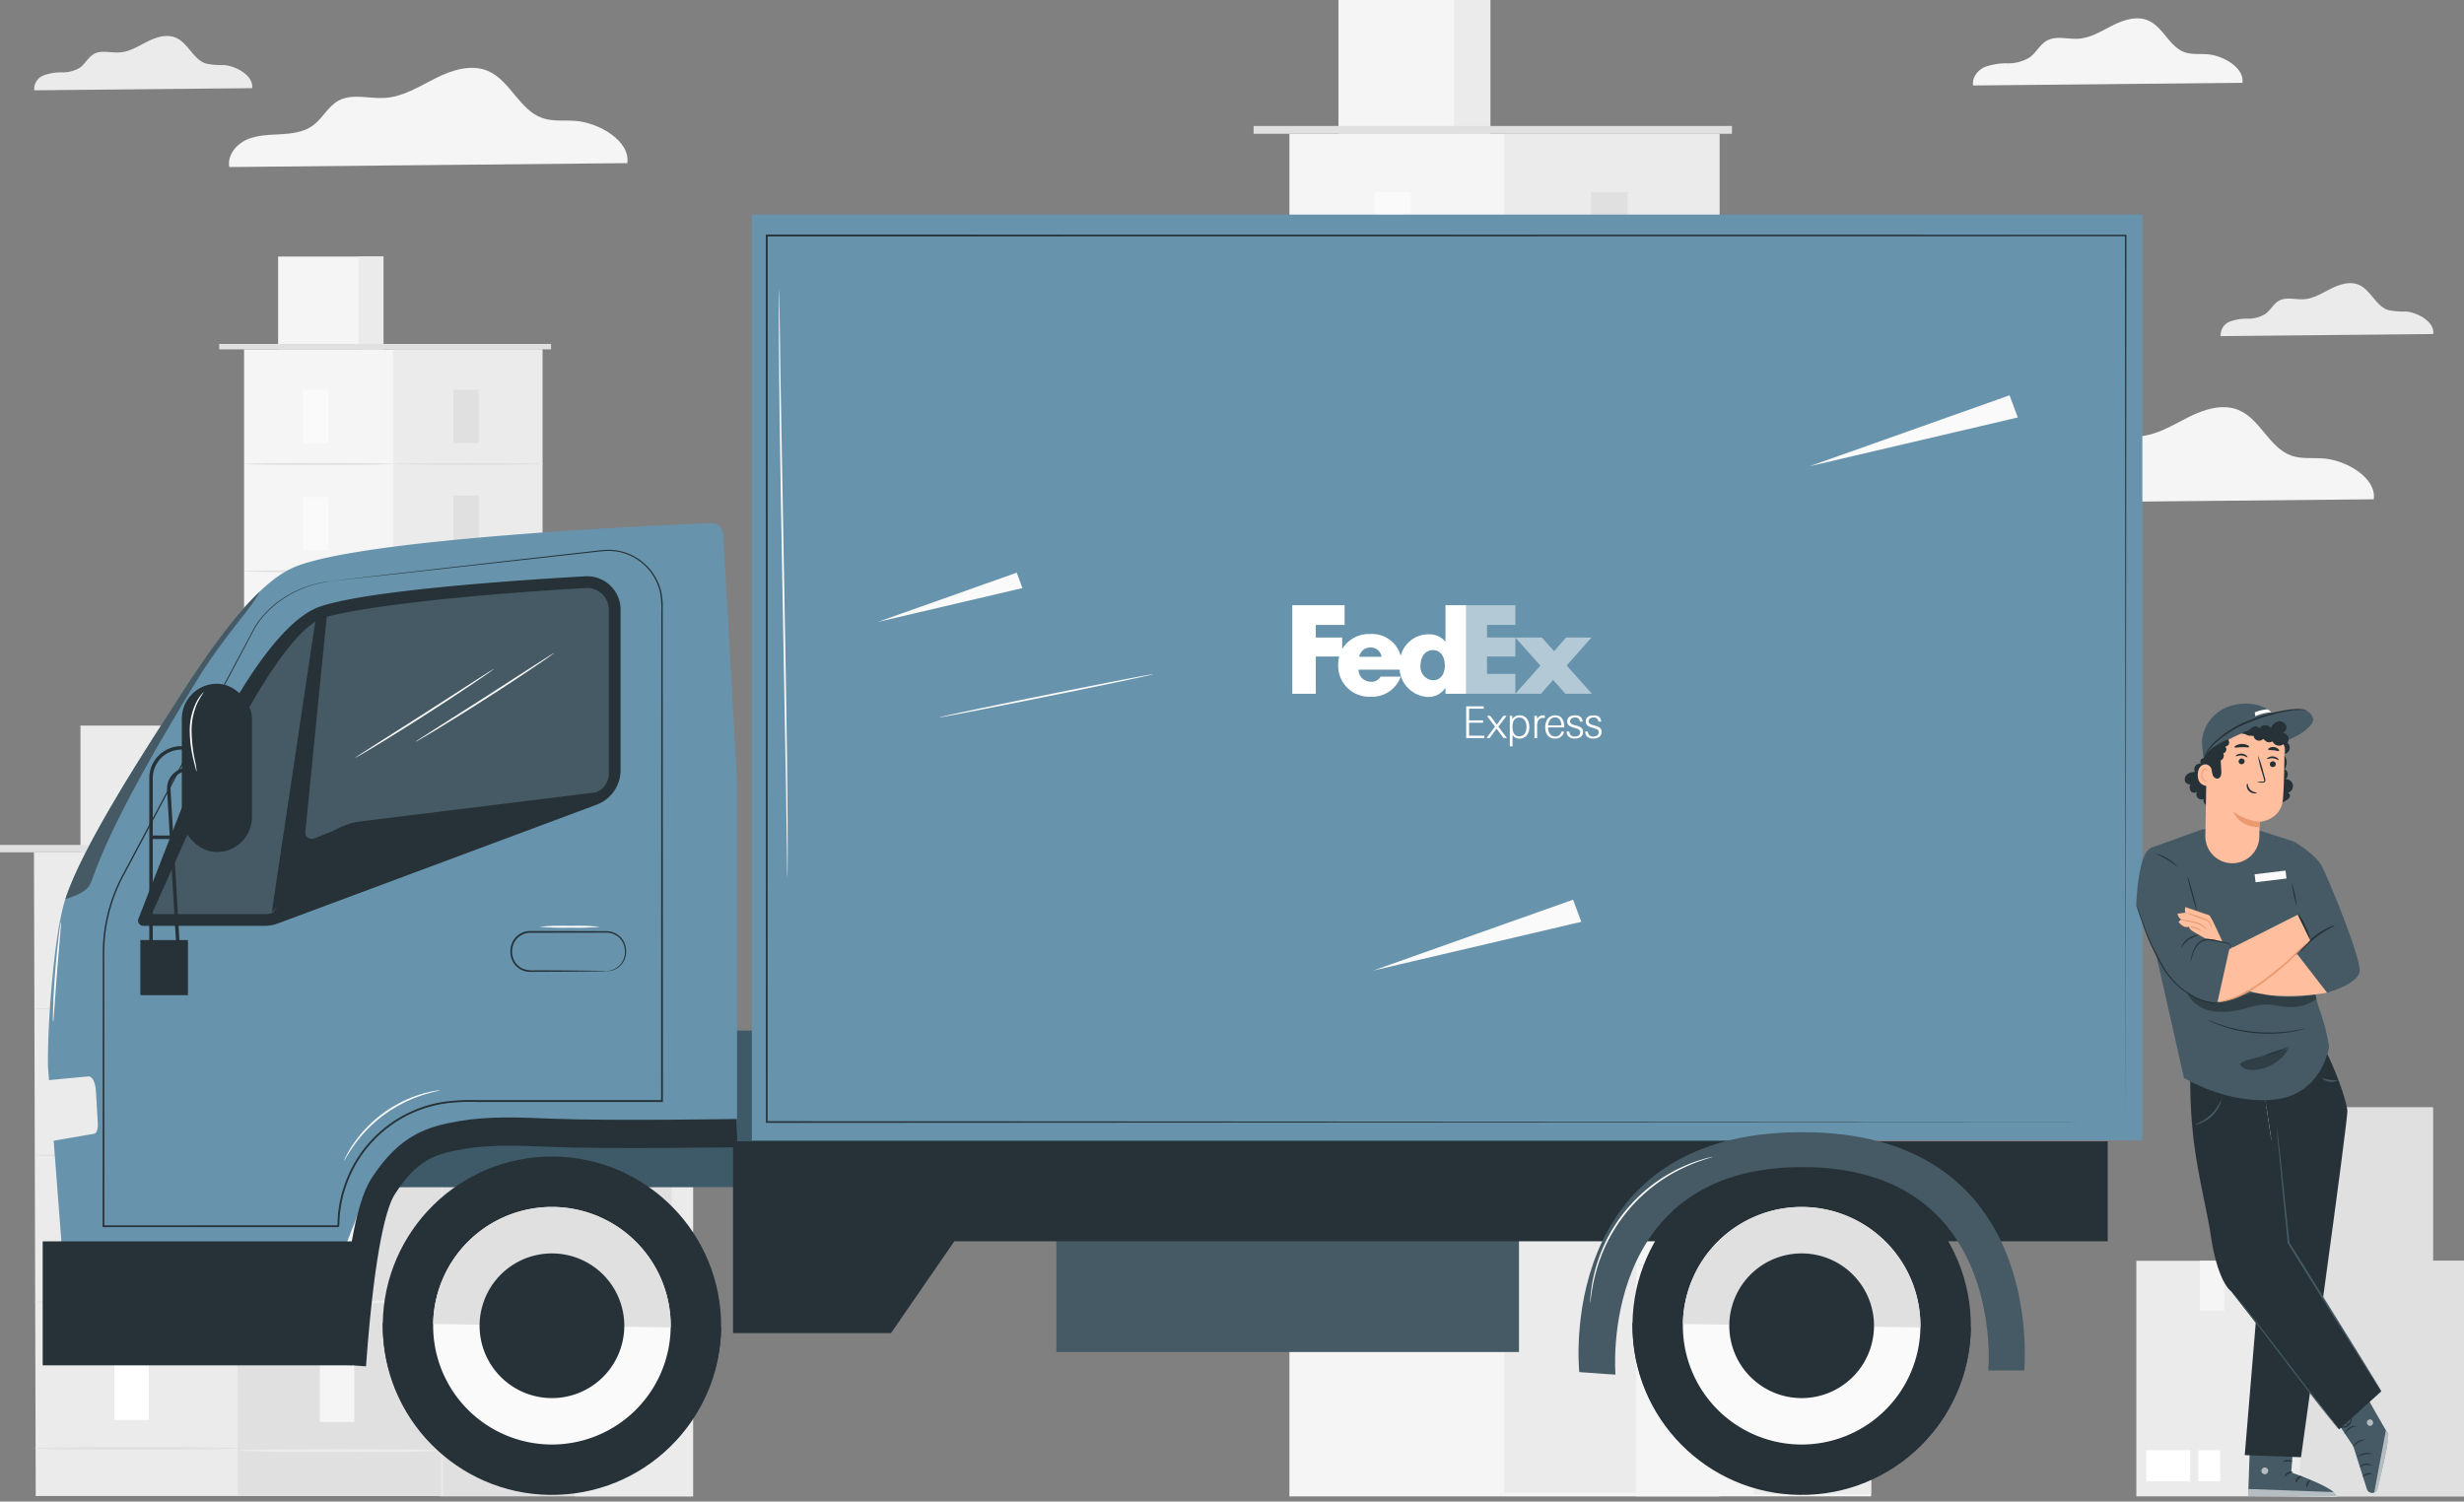 <svg xmlns="http://www.w3.org/2000/svg" width="560.001" height="341.266"><rect width="100%" height="100%" fill="#808080" stroke="none"/><path fill="#f5f5f5" d="M509.639 18.824c.468-3.4-4.332-6.2-7.939-6.491-1.721-.139-3.508.124-5.137-.444-3.531-1.23-4.942-5.792-8.387-7.245-2.576-1.086-5.541-.12-8.038 1.137s-4.965 2.839-7.755 3.017c-2.426.156-5.061-.744-7.185.441-1.582.883-2.411 2.706-3.869 3.782a9.23 9.23 0 0 1-5.058 1.371 14.3 14.3 0 0 0-5.214.853c-1.612.738-2.945 2.442-2.611 4.183ZM55.471 79.403h67.793v214.85H55.471z"/><path fill="#ebebeb" d="M89.367 79.403h33.896v214.259H89.367z"/><path fill="#f5f5f5" d="M63.212 58.31h23.939v21.093H63.212z"/><path fill="#ebebeb" d="M81.445 58.31h5.706v21.093h-5.706z"/><path fill="#e0e0e0" d="M49.821 79.402v-1.23h75.423v1.23"/><path fill="#fafafa" d="M68.853 88.602h5.738v12.1h-5.738z"/><path fill="#e0e0e0" d="M89.368 105.451c0 .128-7.589.231-16.948.231s-16.949-.1-16.949-.231 7.587-.231 16.949-.231 16.948.102 16.948.231m13.676-16.849h5.738v12.1h-5.738zm20.515 16.849c0 .128-7.588.231-16.947.231s-16.949-.1-16.949-.231 7.587-.231 16.949-.231 16.947.102 16.947.231m-20.515 7.174h5.738v12.1h-5.738zm20.515 16.848c0 .128-7.588.231-16.947.231s-16.949-.1-16.949-.231 7.587-.231 16.949-.231 16.947.103 16.947.231m-20.515 7.9h5.738v12.1h-5.738zm20.515 16.849c0 .128-7.588.231-16.947.231s-16.949-.1-16.949-.231 7.587-.231 16.949-.231 16.947.099 16.947.231m-20.515 7.898h5.738v12.1h-5.738zm20.515 16.848c0 .128-7.588.232-16.947.232s-16.949-.1-16.949-.232 7.587-.23 16.949-.23 16.947.103 16.947.23m-20.515 7.192h5.738v12.1h-5.738zm20.515 16.848c0 .128-7.588.231-16.947.231s-16.949-.1-16.949-.231 7.587-.231 16.949-.231 16.947.103 16.947.231m-20.515 7.289h5.738v12.1h-5.738zm0 24.453h5.738v12.1h-5.738zm20.515-7.604c0 .128-7.588.231-16.947.231s-16.949-.1-16.949-.231 7.587-.231 16.949-.231 16.947.103 16.947.231"/><path fill="#fafafa" d="M68.853 112.991h5.738v12.1h-5.738z"/><path fill="#e0e0e0" d="M89.368 129.84c0 .128-7.589.231-16.948.231s-16.949-.1-16.949-.231 7.587-.231 16.949-.231 16.948.104 16.948.231"/><path fill="#fafafa" d="M68.853 137.381h5.738v12.1h-5.738z"/><path fill="#e0e0e0" d="M89.368 154.23c0 .128-7.589.231-16.948.231s-16.949-.1-16.949-.231 7.587-.231 16.949-.231 16.948.103 16.948.231"/><path fill="#fafafa" d="M68.853 161.771h5.738v12.1h-5.738z"/><path fill="#e0e0e0" d="M89.368 178.62c0 .128-7.589.231-16.948.231s-16.949-.1-16.949-.231 7.587-.231 16.949-.231 16.948.103 16.948.231"/><path fill="#fafafa" d="M68.853 186.16h5.738v12.1h-5.738z"/><path fill="#e0e0e0" d="M89.368 203.009c0 .128-7.589.231-16.948.231s-16.949-.1-16.949-.231 7.587-.231 16.949-.231 16.948.103 16.948.231"/><path fill="#fafafa" d="M68.853 210.55h5.738v12.1h-5.738z"/><path fill="#e0e0e0" d="M89.368 227.398c0 .128-7.589.231-16.948.231s-16.949-.1-16.949-.231 7.587-.231 16.949-.231 16.948.103 16.948.231"/><path fill="#fafafa" d="M68.853 234.94h5.738v12.1h-5.738z"/><path fill="#f5f5f5" d="M293.047 30.404h97.721v309.699h-97.721z"/><path fill="#ebebeb" d="M341.907 30.404h48.86v308.847h-48.86z"/><path fill="#f5f5f5" d="M304.205 0h34.508v30.404h-34.508z"/><path fill="#ebebeb" d="M330.488 0h8.225v30.404h-8.225z"/><path fill="#e0e0e0" d="M284.903 30.404v-1.773h108.725v1.773"/><path fill="#fafafa" d="M312.336 43.665h8.271v17.441h-8.271z"/><path fill="#e0e0e0" d="M341.908 67.952c0 .184-10.939.333-24.429.333s-24.432-.149-24.432-.333 10.937-.333 24.432-.333 24.429.149 24.429.333m19.714-24.287h8.272v17.441h-8.272zm29.571 24.287c0 .184-10.938.333-24.428.333s-24.432-.149-24.432-.333 10.936-.333 24.432-.333 24.428.149 24.428.333m-29.571 10.341h8.272v17.442h-8.272zm29.571 24.287c0 .184-10.938.333-24.428.333s-24.432-.149-24.432-.333 10.936-.333 24.432-.333 24.428.149 24.428.333m-29.571 11.386h8.272v17.441h-8.272zm29.571 24.289c0 .184-10.938.333-24.428.333s-24.432-.149-24.432-.333 10.936-.333 24.432-.333 24.428.147 24.428.333m-29.571 11.384h8.272v17.441h-8.272zm29.571 24.287c0 .184-10.938.333-24.428.333s-24.432-.149-24.432-.333 10.936-.333 24.432-.333 24.428.148 24.428.333m-29.571 10.366h8.272v17.441h-8.272zm29.571 24.286c0 .185-10.938.334-24.428.334s-24.432-.149-24.432-.334 10.936-.333 24.432-.333 24.428.15 24.428.333m-29.571 10.506h8.272v17.441h-8.272zm0 35.248h8.272v17.441h-8.272zm29.571-10.961c0 .184-10.938.333-24.428.333s-24.432-.149-24.432-.333 10.936-.334 24.432-.334 24.428.149 24.428.334"/><path fill="#fafafa" d="M312.336 78.821h8.271v17.441h-8.271z"/><path fill="#e0e0e0" d="M341.908 103.108c0 .184-10.939.333-24.429.333s-24.432-.149-24.432-.333 10.937-.333 24.432-.333 24.429.15 24.429.333"/><path fill="#fafafa" d="M312.336 113.978h8.271v17.441h-8.271z"/><path fill="#e0e0e0" d="M341.908 138.265c0 .184-10.939.333-24.429.333s-24.432-.148-24.432-.333 10.937-.333 24.432-.333 24.429.149 24.429.333"/><path fill="#fafafa" d="M312.336 149.135h8.271v17.441h-8.271z"/><path fill="#e0e0e0" d="M341.908 173.422c0 .184-10.939.333-24.429.333s-24.432-.148-24.432-.333 10.937-.333 24.432-.333 24.429.149 24.429.333"/><path fill="#fafafa" d="M312.336 184.292h8.271v17.441h-8.271z"/><path fill="#e0e0e0" d="M341.908 208.578c0 .185-10.939.334-24.429.334s-24.432-.149-24.432-.334 10.937-.333 24.432-.333 24.429.15 24.429.333"/><path fill="#fafafa" d="M312.336 219.449h8.271v17.442h-8.271z"/><path fill="#e0e0e0" d="M341.908 243.732c0 .184-10.939.333-24.429.333s-24.432-.149-24.432-.333 10.937-.333 24.432-.333 24.429.153 24.429.333"/><path fill="#fafafa" d="M312.336 254.605h8.271v17.441h-8.271z"/><path fill="#f5f5f5" d="M371.863 170.892h53.388v169.2h-53.388z"/><path fill="#ebebeb" d="M398.558 170.892h26.694v168.734h-26.694z"/><path fill="#f5f5f5" d="M377.96 154.281h18.853v16.611H377.96z"/><path fill="#ebebeb" d="M392.319 154.281h4.493v16.611h-4.493z"/><path fill="#e0e0e0" d="M367.414 170.891v-.969h59.4v.969"/><path fill="#fafafa" d="M382.402 178.137h4.519v9.529h-4.519z"/><path fill="#e0e0e0" d="M398.557 191.405c0 .1-5.976.181-13.346.181s-13.348-.081-13.348-.181 5.975-.182 13.348-.182 13.346.082 13.346.182m10.771-13.268h4.519v9.529h-4.519zm16.156 13.268c0 .1-5.977.181-13.346.181s-13.348-.081-13.348-.181 5.975-.182 13.348-.182 13.346.082 13.346.182m-16.156 5.65h4.519v9.529h-4.519zm16.156 13.269c0 .1-5.977.182-13.346.182s-13.348-.082-13.348-.182 5.975-.182 13.348-.182 13.346.081 13.346.182m-16.156 6.221h4.519v9.529h-4.519zm16.156 13.268c0 .1-5.977.182-13.346.182s-13.348-.081-13.348-.182 5.975-.182 13.348-.182 13.346.082 13.346.182m-16.156 6.221h4.519v9.529h-4.519zm16.156 13.269c0 .1-5.977.182-13.346.182s-13.348-.082-13.348-.182 5.975-.182 13.348-.182 13.346.082 13.346.182m-16.156 5.663h4.519v9.529h-4.519zm16.156 13.269c0 .1-5.977.182-13.346.182s-13.348-.082-13.348-.182 5.975-.182 13.348-.182 13.346.082 13.346.182m-16.156 5.74h4.519v9.529h-4.519zm0 19.258h4.519v9.529h-4.519zm16.156-5.989c0 .1-5.977.182-13.346.182s-13.348-.082-13.348-.182 5.975-.182 13.348-.182 13.346.081 13.346.182"/><path fill="#fafafa" d="M382.402 197.344h4.519v9.529h-4.519z"/><path fill="#e0e0e0" d="M398.557 210.613c0 .1-5.976.181-13.346.181s-13.348-.081-13.348-.181 5.975-.182 13.348-.182 13.346.082 13.346.182"/><path fill="#fafafa" d="M382.402 216.551h4.519v9.529h-4.519z"/><path fill="#e0e0e0" d="M398.557 229.82c0 .1-5.976.181-13.346.181s-13.348-.081-13.348-.181 5.975-.182 13.348-.182 13.346.081 13.346.182"/><path fill="#fafafa" d="M382.402 235.759h4.519v9.529h-4.519z"/><path fill="#e0e0e0" d="M398.557 249.028c0 .1-5.976.181-13.346.181s-13.348-.081-13.348-.181 5.975-.182 13.348-.182 13.346.082 13.346.182"/><path fill="#fafafa" d="M382.402 254.966h4.519v9.529h-4.519z"/><path fill="#e0e0e0" d="M398.557 268.235c0 .1-5.976.182-13.346.182s-13.348-.082-13.348-.182 5.975-.182 13.348-.182 13.346.082 13.346.182"/><path fill="#fafafa" d="M382.402 274.174h4.519v9.529h-4.519z"/><path fill="#e0e0e0" d="M398.557 287.443c0 .1-5.976.182-13.346.182s-13.348-.082-13.348-.182 5.975-.182 13.348-.182 13.346.082 13.346.182"/><path fill="#fafafa" d="M382.402 293.381h4.519v9.529h-4.519z"/><path fill="#e0e0e0" d="M100.029 231.007h57.478v109.085h-57.478z"/><path fill="#ebebeb" d="M130.557 231.007h26.95v109.085h-26.95z"/><path fill="#f5f5f5" d="M112.081 241.271h5.168v12.556h-5.168zm0 49.142h5.168v12.556h-5.168zm18.475-31.657c0 .107-6.834.2-15.263.2s-15.264-.088-15.264-.2 6.833-.2 15.264-.2 15.263.091 15.263.2m-18.475 7.272h5.168v12.556h-5.168zm18.475 17.485c0 .107-6.834.2-15.263.2s-15.264-.088-15.264-.2 6.833-.2 15.264-.2 15.263.091 15.263.2"/><path fill="#e0e0e0" d="M136.28 241.271h5.168v12.556h-5.168zm11.212 0h5.168v12.556h-5.168zm-11.212 23.825h5.168v12.556h-5.168zm11.212 0h5.168v12.556h-5.168zm-11.212 23.826h5.168v12.556h-5.168zm11.212 0h5.168v12.556h-5.168zm-51.784-60.554h66.12v2.734h-66.12z"/><path fill="#ebebeb" d="M157.909 231.359c0 .108-12.847.2-28.691.2s-28.693-.087-28.693-.2 12.844-.2 28.693-.2 28.691.092 28.691.2m-57.223 108.659H8.117l-.4-146.3h92.57Z"/><path fill="#e0e0e0" d="M53.999 193.718h46.285v146.3H53.999z"/><path fill="#ebebeb" d="M18.285 164.916h32.689v28.802H18.285z"/><path fill="#e0e0e0" d="M43.182 164.916h7.791v28.802h-7.791z"/><path fill="#e0e0e0" d="M0 192.038h102.993v1.68H0z"/><path fill="#fff" d="M25.987 206.279h7.836v16.522h-7.836z"/><path fill="#e0e0e0" d="M53.999 229.285c0 .175-10.362.316-23.141.316s-23.143-.141-23.143-.316 10.359-.315 23.143-.315 23.141.141 23.141.315"/><path fill="#f5f5f5" d="M72.675 206.279h7.836v16.522h-7.836z"/><path fill="#ebebeb" d="M100.687 229.285c0 .175-10.363.316-23.142.316s-23.143-.141-23.143-.316 10.36-.315 23.143-.315 23.142.141 23.142.315"/><path fill="#f5f5f5" d="M72.675 239.082h7.836v16.522h-7.836z"/><path fill="#ebebeb" d="M100.687 262.088c0 .174-10.363.315-23.142.315s-23.143-.141-23.143-.315 10.36-.315 23.143-.315 23.142.141 23.142.315"/><path fill="#f5f5f5" d="M72.675 272.874h7.836v16.522h-7.836z"/><path fill="#ebebeb" d="M100.687 295.88c0 .174-10.363.316-23.142.316s-23.143-.142-23.143-.316 10.36-.315 23.143-.315 23.142.141 23.142.315"/><path fill="#f5f5f5" d="M72.675 306.667h7.836v16.522h-7.836z"/><path fill="#ebebeb" d="M100.687 329.673c0 .175-10.363.316-23.142.316s-23.143-.141-23.143-.316 10.36-.315 23.143-.315 23.142.142 23.142.315"/><path fill="#fff" d="M25.987 239.582h7.836v16.522h-7.836z"/><path fill="#e0e0e0" d="M53.999 262.589c0 .174-10.362.315-23.141.315s-23.143-.141-23.143-.315 10.359-.315 23.143-.315 23.141.141 23.141.315"/><path fill="#fff" d="M25.987 272.886h7.836v16.522h-7.836z"/><path fill="#e0e0e0" d="M53.999 295.893c0 .174-10.362.315-23.141.315s-23.143-.141-23.143-.315 10.359-.316 23.143-.316 23.141.142 23.141.316"/><path fill="#fff" d="M25.987 306.189h7.836v16.522h-7.836z"/><path fill="#e0e0e0" d="M53.999 329.195c0 .175-10.362.316-23.141.316s-23.143-.141-23.143-.316 10.359-.315 23.143-.315 23.141.141 23.141.315"/><path fill="#f5f5f5" d="M539.489 113.478c.669-4.862-6.192-8.86-11.347-9.276-2.458-.2-5.012.177-7.342-.634-5.046-1.759-7.062-8.278-11.985-10.354-3.682-1.553-7.919-.171-11.489 1.625s-7.1 4.056-11.082 4.312c-3.468.221-7.234-1.064-10.269.63-2.261 1.263-3.446 3.868-5.53 5.4-2.039 1.5-4.7 1.822-7.228 1.96s-5.149.163-7.452 1.218-4.209 3.49-3.731 5.978Z"/><path fill="#ebebeb" d="M485.533 286.556h74.468v53.536h-74.468z"/><path fill="#f5f5f5" d="M505.506 286.556c.106 0 0 11.3 0 11.3h-5.512v-11.3Z"/><path fill="#e0e0e0" d="M560.001 340.092h-37.234v-53.536h37.234z"/><path fill="#fff" d="M487.803 329.612h9.968v7.054h-9.968zm11.809 0h4.984v7.054h-4.984z"/><path fill="#ebebeb" d="M504.44 251.698h48.487v34.858H504.44z"/><path fill="#f5f5f5" d="M517.445 251.698c.069 0 0 7.359 0 7.359h-3.589v-7.359Z"/><path fill="#e0e0e0" d="M552.926 286.556h-24.243v-34.858h24.243z"/><path fill="#fff" d="M505.918 279.732h6.49v4.593h-6.49zm7.689 0h3.245v4.593h-3.245z"/><path fill="#ebebeb" d="M57.304 20.036c.379-2.753-3.507-5.018-6.426-5.253a16.5 16.5 0 0 1-4.153-.36c-2.858-1-4-4.688-6.787-5.863-2.085-.879-4.485-.1-6.506.92s-4.018 2.3-6.276 2.442c-1.964.126-4.1-.6-5.815.357-1.28.715-1.951 2.191-3.131 3.061a7.47 7.47 0 0 1-4.093 1.11 11.5 11.5 0 0 0-4.22.689 3.34 3.34 0 0 0-2.114 3.386Zm495.712 55.885c.37-2.685-3.419-4.895-6.268-5.124a16 16 0 0 1-4.055-.351c-2.787-.971-3.9-4.572-6.621-5.719-2.033-.857-4.374-.095-6.346.9s-3.919 2.241-6.121 2.381c-1.915.123-4-.587-5.672.348-1.249.7-1.9 2.137-3.054 2.985a7.3 7.3 0 0 1-3.992 1.083 11.2 11.2 0 0 0-4.116.672 3.25 3.25 0 0 0-2.061 3.3Z"/><path fill="#f5f5f5" d="M142.577 37.076c.692-5.028-6.4-9.165-11.737-9.595-2.543-.205-5.184.184-7.594-.656-5.219-1.819-7.3-8.563-12.4-10.711-3.808-1.606-8.191-.176-11.883 1.681s-7.339 4.2-11.464 4.46c-3.587.23-7.482-1.1-10.621.652-2.339 1.306-3.564 4-5.72 5.591-2.109 1.555-4.86 1.885-7.477 2.027s-5.325.168-7.708 1.259-4.353 3.61-3.859 6.184Z"/><path fill="#6794ac" d="M66.193 234.224H422.39v35.595H66.193z"/><path d="M66.193 234.224H422.39v35.595H66.193z" opacity=".4"/><path fill="#455a64" d="M240.079 274.32h105.144v32.969H240.079z"/><path fill="#263238" d="M166.602 259.402v43.583h35.9l14.391-20.859h262.139v-22.724Z"/><path fill="#6794ac" d="M164.361 121.406a2.67 2.67 0 0 0-2.772-2.523c-14.185.582-81.552 3.671-95.4 10.33-10.6 5.1-22.217 24.144-30.408 36.967-5.871 9.191-18.842 29.6-21.465 40.033-2.222 8.836-3.559 27.175-3.407 36.285l3.7 48.169h61.05l6.114-15.91a26.86 26.86 0 0 1 25.074-17.226h60.665v-79.94Z"/><path fill="#455a64" d="M58.948 134.544c-8.4 8.02-16.818 21.69-23.172 31.637-5.435 8.51-16.956 26.635-20.717 37.556-.07.2-.128.4-.192.594 1.859-.516 4.72-1.566 5.6-3.326 1.337-2.675 3.056-11.822 24.275-46.373 6.465-10.528 12.757-16.69 14.206-20.088"/><path fill="#263238" d="M133.003 130.98c-15.608.892-49.449 3.173-60.26 6.881-14.087 4.83-29.895 42.1-30.642 43.739l-10.659 27.263a1.19 1.19 0 0 0 1.131 1.566h27.536a8.7 8.7 0 0 0 3.05-.549l72.433-26.986a8.37 8.37 0 0 0 5.449-7.845v-36.478a7.6 7.6 0 0 0-8.038-7.591"/><path fill="#455a64" d="M34.509 207.755s10.215-22.9 13.642-30.384c5.185-11.328 17.287-34.529 25.459-36.98 7.516-2.254 29.126-5 59.546-6.74.1-.006.193-.009.29-.009a4.93 4.93 0 0 1 4.919 4.931v37.3a4.53 4.53 0 0 1-2.933 4.222l-53.511 6.6a14.89 14.89 0 0 0-10.623 6.609l-9.278 14.145a4.9 4.9 0 0 1-1.7.306Z"/><path fill="#263238" d="m79.98 187.121-18.218 20.257L71.83 140.11l2.517-.869-4.951 49.83a1.466 1.466 0 0 0 2.005 1.5Z"/><path fill="#ebebeb" d="M9.711 247.173c-.065-.876.232-1.587.676-1.627l9.757-.9c.817-.075 1.549 1.435 1.646 3.242l.44 7.484c.071 1.2-.29 2.217-.828 2.309l-9.947 1.715c-.448.077-.876-.586-.942-1.47Z"/><path fill="#263238" d="M9.702 282.136h70.279v28.178H9.702z"/><circle cx="38.45" cy="38.45" r="38.45" fill="#263238" transform="rotate(-2.202 6920.8 -2093.334)"/><path fill="#263238" d="M87.002 300.66c0 .033-.006.066-.006.1a38.45 38.45 0 0 0 76.891 1.109v-.1Z"/><path fill="#fafafa" d="M98.446 300.925a26.994 26.994 0 1 0 27.38-26.6 26.994 26.994 0 0 0-27.38 26.6"/><path fill="#e0e0e0" d="M125.83 274.323a26.993 26.993 0 0 0-27.38 26.6l53.982.779a26.994 26.994 0 0 0-26.602-27.379"/><path fill="#263238" d="M109 301.077a16.443 16.443 0 1 0 16.678-16.2 16.444 16.444 0 0 0-16.678 16.2"/><rect width="15.939" height="38.251" fill="#263238" rx="7.97" transform="translate(41.323 155.401)"/><path fill="#263238" d="M34.726 217.303h-.8v-40.446a7.284 7.284 0 0 1 7.276-7.276h1.923v.8H41.2a6.48 6.48 0 0 0-6.474 6.474Z"/><path fill="#263238" d="m40.192 217.354-2.229-37.82a4.763 4.763 0 0 1 4.755-5.044v.8a3.96 3.96 0 0 0-3.954 4.2l2.229 37.822Z"/><path fill="#263238" d="M31.902 213.658h10.815v12.522H31.902zm2.423-23.763h4.399v.802h-4.399z"/><path fill="#263238" d="M75.41 132.062s.322-.049.956-.126l2.817-.334 10.9-1.259 40.645-4.625c2.167-.233 4.374-.525 6.661-.726a12.6 12.6 0 0 1 3.487.23 13 13 0 0 1 3.343 1.267 12.4 12.4 0 0 1 5.06 5.256 11.7 11.7 0 0 1 1.165 3.618 14 14 0 0 1 .169 1.928v1.932l.021 33.257.026 77.775v.2h-42.247a45 45 0 0 0-7.2.339 28.05 28.05 0 0 0-22.17 17.7 28 28 0 0 0-1.493 5.316l-.209 1.361-.1.68-.035.687-.071 1.371-.034.684v.086c.183-.18-.248.271-.213.222H65.361l-41.834-.009h-.2v-.2c0-12.09.009-23.743.013-34.878q0-8.351.008-16.305v-7.844c.006-1.291-.01-2.566.014-3.844s.12-2.543.271-3.792a38 38 0 0 1 4.546-13.803l6.4-12.024 11.352-21.3 9.227-17.3 1.948-3.65c.322-.581.6-1.166.938-1.711a16 16 0 0 1 1.08-1.534 22.7 22.7 0 0 1 4.863-4.518 24.4 24.4 0 0 1 8.319-3.619 21 21 0 0 1 3.1-.5s-.265.046-.786.12-1.294.213-2.3.448a24.6 24.6 0 0 0-8.26 3.661 22.7 22.7 0 0 0-4.813 4.51 16 16 0 0 0-1.063 1.523c-.332.537-.61 1.129-.929 1.709l-1.935 3.657-9.178 17.323-11.304 21.318-6.383 12.032a37.8 37.8 0 0 0-4.487 13.711q-.221 1.858-.264 3.758c-.023 1.264 0 2.55-.01 3.837v7.844q0 7.948.008 16.305c0 11.136.009 22.788.014 34.878l-.2-.2 41.834-.01h11.527c.055-.042-.388.382-.2.191v-.087l.035-.695.071-1.391.036-.7.1-.69.213-1.382a28.4 28.4 0 0 1 1.513-5.4 28.47 28.47 0 0 1 22.5-17.964 45.4 45.4 0 0 1 7.258-.343h42.047l-.2.2.026-77.775.021-33.257a23 23 0 0 0-.161-3.813 11.4 11.4 0 0 0-1.13-3.531 12.1 12.1 0 0 0-4.931-5.14 12.8 12.8 0 0 0-3.264-1.243 12.3 12.3 0 0 0-3.407-.231c-2.264.2-4.488.484-6.65.711l-40.658 4.506-10.911 1.19-2.821.3c-.628.088-.954.112-.954.112"/><path fill="#263238" d="M137.858 220.707c0-.022.22-.019.624-.092a4.3 4.3 0 0 0 1.651-.656 4.22 4.22 0 0 0 1.679-2.186 4.7 4.7 0 0 0 .214-1.729 4.25 4.25 0 0 0-.486-1.866 4.16 4.16 0 0 0-3.616-2.2l-5.292.015-12.131.016a4.113 4.113 0 0 0-4.076 3.646 4.6 4.6 0 0 0 .5 2.771 4.15 4.15 0 0 0 2.008 1.784 6.3 6.3 0 0 0 2.611.318l2.57.01 4.613.025 6.679.065 1.816.039a3.6 3.6 0 0 1 .634.041 3.7 3.7 0 0 1-.634.042l-1.816.038-6.679.065-4.613.025-2.57.01c-.447 0-.878.018-1.356-.01a4.46 4.46 0 0 1-3.6-2.259 5 5 0 0 1-.561-3.008 4.51 4.51 0 0 1 4.474-4.011l12.131.016 5.3.022a4.434 4.434 0 0 1 4.356 4.4 4.9 4.9 0 0 1-.257 1.806 4.35 4.35 0 0 1-1.81 2.244 4.15 4.15 0 0 1-1.725.6 2.6 2.6 0 0 1-.638.019"/><path fill="#fff" d="M136.371 210.634a58 58 0 0 1-6.877.2 58 58 0 0 1-6.878-.2 58 58 0 0 1 6.878-.2 58 58 0 0 1 6.877.2"/><path fill="#263238" d="m83.181 310.547-6.4-.467c1.675-22.979 4.129-36.726 7.5-42.028 6.484-10.185 12.926-12.024 20.07-13.245 6.642-1.133 13.345-.862 19.827-.6l1.591.063c13.379.521 41.405.057 41.687.053l.108 6.415c-.283 0-28.489.472-42.046-.056l-1.6-.064c-6.151-.248-12.51-.506-18.487.516-6.38 1.089-10.623 2.33-15.737 10.365-1.544 2.432-4.449 10.739-6.513 39.048"/><path fill="#6794ac" d="M170.88 48.772h316.017v210.409H170.88z"/><path fill="#263238" d="M483.109 255.017c0-1.352-.065-78.527-.166-201.493l.166.165-308.821.043h-.024l.209-.209-.017 201.493-.192-.192zl-308.845.192h-.193v-.193c0-61.7-.01-129.869-.017-201.493v-.209h.233l308.821.043h.166v.166c-.101 122.968-.165 200.144-.165 201.495"/><path fill="#fafafa" d="m411.283 105.962 47.3-11.082-1.865-5.031ZM199.49 141.358l32.883-7.7-1.3-3.5Zm112.592 79.238 47.3-11.082-1.865-5.031Zm-50.026-67.353c.022.113-10.831 2.4-24.24 5.1s-24.3 4.809-24.324 4.7 10.829-2.4 24.242-5.105 24.299-4.808 24.322-4.695m-136.125-4.831c.008.012-.092.1-.292.246l-.884.637c-.773.546-1.9 1.323-3.3 2.271-2.8 1.9-6.7 4.476-11.044 7.261s-8.319 5.251-11.212 7a211 211 0 0 1-3.442 2.05l-.948.537a1.3 1.3 0 0 1-.345.163 1.3 1.3 0 0 1 .3-.235l.907-.6 3.371-2.162 11.142-7.1 11.106-7.156 3.373-2.16.928-.572a1.3 1.3 0 0 1 .34-.18m-13.684 3.623a1.3 1.3 0 0 1-.292.245l-.885.637c-.772.546-1.9 1.323-3.3 2.271-2.8 1.9-6.7 4.476-11.044 7.262s-8.318 5.25-11.211 7a204 204 0 0 1-3.442 2.05l-.948.537a1.3 1.3 0 0 1-.346.163 1.4 1.4 0 0 1 .3-.234l.907-.6 3.37-2.163 11.142-7.1 11.106-7.156 3.374-2.159.927-.572a1.3 1.3 0 0 1 .342-.181m-67.529 23.349a2.6 2.6 0 0 1-.245-.706 39 39 0 0 1-.5-1.965 28.6 28.6 0 0 1-.848-6.657 14.4 14.4 0 0 1 1.528-6.531 9.4 9.4 0 0 1 1.136-1.7c.315-.367.516-.543.534-.526a26 26 0 0 0-1.406 2.358 15.4 15.4 0 0 0-1.375 6.4 34.5 34.5 0 0 0 .719 6.591 21 21 0 0 1 .457 2.736m-32.64 56.866a3.7 3.7 0 0 1-.043-.9c0-.577.014-1.411.048-2.44.067-2.06.214-4.9.46-8.038s.548-5.967.8-8.012a74 74 0 0 1 .334-2.418 3.7 3.7 0 0 1 .183-.879 3.7 3.7 0 0 1-.022.9l-.2 2.43-.681 8.013-.582 8.02-.181 2.432a3.7 3.7 0 0 1-.116.892m87.883 15.573c.015.085-1.544.307-3.945 1.08a31 31 0 0 0-4.095 1.664 30.8 30.8 0 0 0-8.683 6.376 31 31 0 0 0-2.813 3.41c-1.456 2.06-2.134 3.48-2.21 3.44a5.5 5.5 0 0 1 .446-1.01 12 12 0 0 1 .614-1.14c.261-.433.534-.942.907-1.459a28 28 0 0 1 2.776-3.505 29.2 29.2 0 0 1 8.794-6.459 28 28 0 0 1 4.176-1.6c.6-.2 1.172-.31 1.663-.428a11 11 0 0 1 1.272-.245 5.6 5.6 0 0 1 1.098-.124m78.991-48.427a2 2 0 0 1-.022-.345l-.024-1.011-.052-3.89-.2-14.308-.844-47.2c-.338-18.439-.614-35.131-.723-47.215-.057-6.042-.075-10.93-.068-14.31l.026-3.89.018-1.012a2 2 0 0 1 .02-.344 2 2 0 0 1 .022.344l.024 1.012.052 3.889.2 14.307.845 47.21c.33 18.429.614 35.123.723 47.207.057 6.042.075 10.931.068 14.311l-.026 3.891-.018 1.011a2 2 0 0 1-.021.343"/><circle cx="38.45" cy="38.45" r="38.45" fill="#263238" transform="rotate(-2.285 6814.367 -9132.075)"/><path fill="#263238" d="M371.029 300.661c0 .033-.006.066-.007.1a38.45 38.45 0 0 0 76.891 1.109v-.1Z"/><path fill="#fafafa" d="M382.475 300.926a26.994 26.994 0 1 0 27.38-26.6 26.994 26.994 0 0 0-27.38 26.6"/><path fill="#e0e0e0" d="M409.857 274.324a26.993 26.993 0 0 0-27.38 26.6l53.982.779a26.994 26.994 0 0 0-26.602-27.379"/><path fill="#263238" d="M393.027 301.077a16.443 16.443 0 1 0 16.678-16.2 16.444 16.444 0 0 0-16.678 16.2"/><path fill="#455a64" d="M358.927 311.847s-5.858-54.528 50.658-54.528c52.146 0 50.983 46.909 50.491 54.164h-8.178s4.167-46.229-42.313-46.229-42.432 47.168-42.432 47.168-3.436-.182-8.226-.575"/><path fill="#fafafa" d="M389.196 262.951a2 2 0 0 1-.443.161c-.292.1-.732.207-1.284.4a39 39 0 0 0-4.593 1.794 36.75 36.75 0 0 0-20.228 24.088 39 39 0 0 0-.972 4.834c-.092.576-.123 1.028-.169 1.333a2 2 0 0 1-.082.464 2 2 0 0 1 0-.471c.02-.307.024-.764.092-1.346a33 33 0 0 1 .847-4.889 35.93 35.93 0 0 1 20.391-24.283 33 33 0 0 1 4.669-1.68c.561-.167 1.011-.25 1.31-.322a2 2 0 0 1 .462-.083"/><g fill="#fff"><path d="m350.397 144.897 2.816 3.1 2.711-3.1h5.79l-5.658 6.363 5.735 6.415h-6.022l-2.79-3.129-2.765 3.129h-5.816l5.686-6.389-5.686-6.389Zm-5.999 0v4.317h-6.44v3.962h6.44v4.5h-11.172v-20.129h11.172v4.487h-6.44v2.863Z" opacity=".5"/><path d="M328.513 137.547v8.237h-.052a4.78 4.78 0 0 0-3.862-1.616 6.51 6.51 0 0 0-6.251 4.891 6.736 6.736 0 0 0-6.918-4.949 7.03 7.03 0 0 0-6.389 3.425v-2.638h-6v-2.863h6.546v-4.487h-11.888v20.128h5.346v-8.46h5.329a8 8 0 0 0-.244 1.99 7.03 7.03 0 0 0 7.3 7.145 6.88 6.88 0 0 0 6.911-4.562h-4.581a2.3 2.3 0 0 1-2.328 1.148 2.753 2.753 0 0 1-2.676-2.739h9.33a6.79 6.79 0 0 0 6.567 6.211 4.57 4.57 0 0 0 3.807-2.033h.052v1.3h4.713v-20.128Zm-19.607 11.727a2.58 2.58 0 0 1 2.527-2.114 2.455 2.455 0 0 1 2.552 2.114zm16.746 5.337a3.055 3.055 0 0 1-2.817-3.309c0-1.806.939-3.544 2.817-3.544 1.947 0 2.723 1.737 2.723 3.544 0 1.713-.822 3.309-2.723 3.309m7.575 13.129v-7.211h3.985v.538h-3.328v2.662h3.187v.538h-3.187v2.937h3.477v.539h-4.134Zm4.609 0 1.944-2.59-1.843-2.45h.747l1.5 2 1.474-2h.747l-1.873 2.45 1.952 2.59h-.757l-1.614-2.143-1.534 2.143h-.748Zm5.917 1.892h-.608v-5.428c0-.5 0-1.005-.03-1.5h.6l.02.758a1.75 1.75 0 0 1 1.624-.877c1.554 0 2.221 1.284 2.221 2.639s-.667 2.641-2.221 2.641a1.76 1.76 0 0 1-1.6-.847Zm3.178-4.413c0-1.075-.449-2.132-1.644-2.132-1.125 0-1.534.927-1.534 2.132s.409 2.132 1.534 2.132c1.196-.001 1.644-1.056 1.644-2.132m3.772-2.053c-1.006 0-1.356.847-1.356 1.723v2.85h-.604v-3.557c0-.488-.009-.985-.029-1.483h.6l.039.727a1.52 1.52 0 0 1 1.465-.846 3 3 0 0 1 .279.02v.611a2.4 2.4 0 0 0-.394-.045m1.133 2.162c0 1.135.537 2.071 1.643 2.071a1.39 1.39 0 0 0 1.4-1.135h.578a1.91 1.91 0 0 1-2.056 1.595c-1.534 0-2.212-1.136-2.212-2.55 0-1.444.707-2.729 2.292-2.729 1.6 0 2.032 1.4 2.032 2.748zm.019-.458h3.008c0-.986-.467-1.833-1.424-1.833-.866 0-1.465.656-1.584 1.833m6.028 2.989c-1.036 0-1.812-.489-1.812-1.595h.608a1.086 1.086 0 0 0 1.235 1.135c.688 0 1.225-.329 1.225-1 0-.608-.627-.768-1.284-.957-.8-.229-1.664-.479-1.664-1.455 0-1.085.906-1.4 1.753-1.4.975 0 1.7.377 1.733 1.423h-.608a.977.977 0 0 0-1.106-.935c-.508 0-1.125.2-1.125.856 0 .6.618.768 1.275.947.8.218 1.674.458 1.674 1.435-.001 1.127-.877 1.546-1.904 1.546m4.215 0c-1.037 0-1.813-.489-1.813-1.595h.608a1.086 1.086 0 0 0 1.236 1.135c.688 0 1.225-.329 1.225-1 0-.608-.628-.768-1.285-.957-.8-.229-1.663-.479-1.663-1.455 0-1.085.906-1.4 1.753-1.4.975 0 1.7.377 1.733 1.423h-.612a.977.977 0 0 0-1.106-.935c-.508 0-1.125.2-1.125.856 0 .6.618.768 1.276.947.8.218 1.674.458 1.674 1.435 0 1.135-.879 1.554-1.9 1.554Z"/></g><path fill="#455a64" d="m528.015 318.457 6.842 10.281 3.067 9.692a1.265 1.265 0 0 0 1.669.8 1.26 1.26 0 0 0 .765-.87c.625-2.535 2.881-11.871 2.338-12.6-.628-.838-6.5-11.323-6.5-11.323Z"/><path fill="#fff" d="m539.593 339.225 2.657-14.171.28.443a1.9 1.9 0 0 1 .278 1.285c-.17 1.2-.711 4.495-2.42 11.554a1.26 1.26 0 0 1-.8.89Zm-1.615-16.181a.766.766 0 0 0 .358.957.735.735 0 0 0 .951-.347.807.807 0 0 0-.384-1.011.764.764 0 0 0-.95.47" opacity=".6"/><path fill="#263238" d="M539.091 333.157a3.8 3.8 0 0 0-1.429-.233 3.9 3.9 0 0 0-1.347.53c-.025-.02.055-.184.278-.374a2.02 2.02 0 0 1 2.146-.23c.259.138.373.282.352.307m.141 1.868a3.78 3.78 0 0 0-2.31.65c-.063-.034.3-.574 1.029-.775a1.4 1.4 0 0 1 1.281.125m.111-4.535a6.5 6.5 0 0 0-3.655.7 3.46 3.46 0 0 1 3.655-.7m-1.819-3.3c.011.08-.717.2-1.485.652s-1.247 1-1.311.954a3.14 3.14 0 0 1 2.8-1.606Zm-1.932-3.068a4.02 4.02 0 0 0-2.726 1.861c-.031-.011 0-.214.152-.505a2.76 2.76 0 0 1 2.048-1.4c.327-.033.527.011.526.044m-1.915.043a1.1 1.1 0 0 1-.264-.386 3.3 3.3 0 0 1-.34-1.233 1.43 1.43 0 0 1 .154-.91.51.51 0 0 1 .545-.211.83.83 0 0 1 .463.367 1.79 1.79 0 0 1-.439 2.237 2.08 2.08 0 0 1-2.3.172.72.72 0 0 1-.349-.488.5.5 0 0 1 .3-.5 1.77 1.77 0 0 1 .914-.078 3.6 3.6 0 0 1 1.226.36 1.1 1.1 0 0 1 .388.259 5.8 5.8 0 0 0-1.631-.428 1.66 1.66 0 0 0-.795.087.265.265 0 0 0-.164.273.5.5 0 0 0 .248.307 1.85 1.85 0 0 0 1.994-.173 1.55 1.55 0 0 0 .4-1.893.6.6 0 0 0-.312-.27.275.275 0 0 0-.3.112 1.3 1.3 0 0 0-.145.768 4.8 4.8 0 0 0 .407 1.628"/><path fill="#455a64" d="m521.519 324.339-.782 10.318s10.245 3.513 10.286 5.43l-20.081-.046.559-16.128Z"/><path fill="#fff" d="M514.568 333.541a.82.82 0 0 0-.6.913.79.79 0 0 0 .9.606.865.865 0 0 0 .635-.969.82.82 0 0 0-1.005-.527m-3.556 6.477.056-1.626 19.389.72a1.39 1.39 0 0 1 .736 1.1Z" opacity=".6"/><path fill="#263238" d="M521.066 334.567c-.007.1-.5.123-.993.419s-.768.7-.857.655c-.089-.022.08-.6.685-.95s1.19-.212 1.165-.124m2.069.955c.019.1-.412.245-.761.646s-.463.836-.56.827c-.093.012-.138-.565.306-1.055s1.017-.512 1.015-.418m1.094 2.566c-.09.017-.206-.478.067-1s.74-.722.777-.638c.053.083-.257.359-.474.794s-.27.838-.37.844m-3.245-5.891c-.045.087-.489-.066-1.044-.05s-.994.173-1.042.087.381-.419 1.036-.428 1.102.317 1.05.391"/><path d="m521.361 326.383-.137 1.839-9.856-.482.053-1.66Z" opacity=".3"/><path fill="#263238" d="M521.103 330.112a1.9 1.9 0 0 1-1.005-.045 4.6 4.6 0 0 1-1.038-.365 5 5 0 0 1-.565-.33 1.2 1.2 0 0 1-.294-.248.43.43 0 0 1-.024-.523.54.54 0 0 1 .438-.207 1.3 1.3 0 0 1 .375.067 3.55 3.55 0 0 1 1.518.884c.448.449.592.821.558.839s-.26-.285-.72-.659a4 4 0 0 0-.876-.541 4 4 0 0 0-.57-.2c-.21-.064-.391-.072-.449.02-.021.035-.024.049.018.113a1 1 0 0 0 .217.181 6 6 0 0 0 .518.325 5.6 5.6 0 0 0 .957.411 7 7 0 0 1 .942.278"/><path fill="#263238" d="M520.969 330.247a1.6 1.6 0 0 1-.226-.981 3.3 3.3 0 0 1 .181-1.094 3.3 3.3 0 0 1 .28-.6.83.83 0 0 1 .661-.481.47.47 0 0 1 .409.3 1.4 1.4 0 0 1 .088.372 2.2 2.2 0 0 1-.026.677 2.3 2.3 0 0 1-.47 1.02c-.413.5-.826.606-.833.572-.03-.051.318-.226.638-.714a2.3 2.3 0 0 0 .355-.931 2 2 0 0 0 0-.582c-.023-.214-.1-.39-.177-.371-.1-.006-.275.148-.364.314a3.4 3.4 0 0 0-.27.535 3.6 3.6 0 0 0-.235.995c-.047.586.043.957-.011.969"/><path fill="#263238" d="M528.855 239.377s3.682 7.546 4.643 12.93c.273 1.526-10.541 78.893-10.541 78.893l-12.786-.481 5.988-72-2.132-14.445Z"/><path fill="#263238" d="M497.795 244.094a115 115 0 0 0 .842 15.643c.943 7.586 3.113 16.224 3.817 21.053 1.558 10.682 4.619 12.7 4.619 12.7l24.528 31.387 9.608-8.656-21.621-34.6s-5.762-38.387-5.56-37.352-16.233-.175-16.233-.175"/><path fill="#455a64" d="M507.553 293.934a2 2 0 0 0 .229.327l.7.9 2.576 3.315 8.41 11.01c3.277 4.307 6.266 8.19 8.477 10.964 1.1 1.389 2.011 2.5 2.646 3.262l.74.871a2 2 0 0 0 .272.292 2 2 0 0 0-.229-.326l-.7-.9-2.576-3.315-8.411-11.011c-3.277-4.306-6.265-8.189-8.476-10.963-1.1-1.389-2.011-2.5-2.646-3.262l-.74-.871a2 2 0 0 0-.272-.293m-2.741-43.959a2.7 2.7 0 0 1-.341 1.22 7.87 7.87 0 0 1-4.385 4.11 2.7 2.7 0 0 1-1.24.261 10.4 10.4 0 0 0 5.966-5.592Zm26.473-4.379a3.37 3.37 0 0 1-3.6-.533c.061-.106.8.242 1.782.38s1.791.034 1.818.153m-13.809 10.665a3 3 0 0 1 .088.509l.185 1.477.618 5.5c.5 4.724 1.184 11.265 1.967 18.725l-.03-.087 3.555 5.68 12.342 19.865 3.7 6.045.987 1.655a4 4 0 0 1 .321.592 4 4 0 0 1-.391-.547l-1.055-1.613-3.812-5.975-12.446-19.8-3.548-5.685-.025-.041v-.047l-1.824-18.741c-.209-2.315-.376-4.182-.5-5.515l-.115-1.484a2.7 2.7 0 0 1-.017-.513m-3.724-67.427 7.664 2.458.582 16.228s4.117 19.024 5.006 21.448a49.4 49.4 0 0 1 2.338 8.888s-1.476 10.764-12.231 12.029-20.765-4.913-20.765-4.913-3.593-16.034-6.881-30.428c-3.129-13.7-.586-21.862-.586-21.862l11.786-4.231Z"/><path fill="#fafafa" d="m512.408 198.713 7.034-.85.219 1.807-7.035.85z"/><path fill="#263238" d="M521.127 178.416a1.64 1.64 0 0 0-1.706-1.33 1.347 1.347 0 0 0-.17-2.252 2.76 2.76 0 0 0-.565-3.653l-8.084 11.137a5.87 5.87 0 0 0 4.457 1.222 11.9 11.9 0 0 0 4.447-1.589 1.83 1.83 0 0 0 .887-.816c.152-.38-.069-.923-.479-.928a1.64 1.64 0 0 0 1.213-1.791m-20.06-6.045a.759.759 0 0 0-.837 1.18 1.338 1.338 0 0 0-1.392 1.914 2.65 2.65 0 0 0-1.64.439 1.54 1.54 0 0 0-.643 1.5 1.093 1.093 0 0 0 1.291.837 1.49 1.49 0 0 0 .079 1.589.964.964 0 0 0 1.457.04 1.154 1.154 0 0 0 1.436 1.717 1.258 1.258 0 0 0 2.03 1.269Z"/><path fill="#ffbe9d" d="m501.564 170.233-.349 19.723a6.135 6.135 0 0 0 5.594 6.22 6.134 6.134 0 0 0 6.674-5.972c.043-1.877.067-3.415.067-3.415s4.811-.318 5.288-5.057c.277-2.738.354-9 .37-13.8a6.25 6.25 0 0 0-5.7-6.241l-2.866-.253a8.815 8.815 0 0 0-9.078 8.795"/><path fill="#eb996e" d="M513.549 186.785a11.5 11.5 0 0 1-6.016-2.372s1.223 3.586 5.995 3.577Z"/><path fill="#263238" d="M517.884 172.751c-.092.081-.572-.344-1.3-.407s-1.3.255-1.367.159c-.035-.043.064-.195.312-.344a1.87 1.87 0 0 1 1.1-.237 1.8 1.8 0 0 1 1.026.435c.212.191.275.358.229.394m-7.745.319a.68.68 0 0 1-.714.626.65.65 0 0 1-.645-.673.68.68 0 0 1 .713-.626.653.653 0 0 1 .646.673m7.093.636a.68.68 0 0 1-.714.626.65.65 0 0 1-.644-.673.68.68 0 0 1 .713-.626.65.65 0 0 1 .645.673m-6.442-1.582c-.092.081-.573-.344-1.3-.407s-1.3.255-1.367.159c-.035-.043.063-.195.312-.344a1.87 1.87 0 0 1 1.1-.236 1.8 1.8 0 0 1 1.026.434c.211.194.273.357.229.394m2.168 5.64a4.8 4.8 0 0 1 1.2-.109c.188 0 .367-.024.41-.148a.96.96 0 0 0-.075-.563q-.2-.7-.426-1.466a24.6 24.6 0 0 1-.909-3.817 24.4 24.4 0 0 1 1.214 3.735l.4 1.473a1.08 1.08 0 0 1 .032.74.47.47 0 0 1-.331.245 1.2 1.2 0 0 1-.32.016 4.7 4.7 0 0 1-1.195-.106m-2.194.314c.12 0 .051.8.679 1.417s1.477.609 1.474.72c.006.051-.2.137-.558.116a1.98 1.98 0 0 1-1.234-.556 1.72 1.72 0 0 1-.518-1.184c0-.334.106-.522.157-.513m.424-8.311c-.09.192-.809.034-1.674.061-.865.01-1.577.2-1.675.012-.042-.09.094-.265.39-.433a2.9 2.9 0 0 1 2.551-.055c.303.157.447.327.408.415m6.778.887c-.143.154-.63-.062-1.233-.124-.6-.083-1.125.013-1.228-.171-.044-.089.051-.248.289-.384a1.795 1.795 0 0 1 1.983.237c.198.19.253.366.189.442"/><path fill="#ffbe9d" d="M502.849 173.933c-.078-.042-3.175-1.252-3.358 2s3.12 2.766 3.131 2.673.227-4.673.227-4.673"/><path fill="#eb996e" d="M501.698 177.32c-.014-.011-.059.037-.157.075a.56.56 0 0 1-.424-.015 1.4 1.4 0 0 1-.578-1.295 1.9 1.9 0 0 1 .2-.8.65.65 0 0 1 .451-.411.29.29 0 0 1 .326.173c.039.094.014.157.031.164s.072-.051.054-.187a.36.36 0 0 0-.116-.211.43.43 0 0 0-.309-.1.8.8 0 0 0-.62.471 1.9 1.9 0 0 0-.248.9 1.47 1.47 0 0 0 .747 1.451.6.6 0 0 0 .523-.057c.109-.08.127-.151.12-.158"/><path fill="#263238" d="M501.054 173.666a1.71 1.71 0 0 1 1.491.938c.17.482.17 1.011.339 1.493a1.15 1.15 0 0 0 1.113.87 1 1 0 0 0 .741-.681 2.7 2.7 0 0 0 .1-1.045c-.057-1.531-.242-3.062-.168-4.593a7.83 7.83 0 0 1 1.347-4.326 4.28 4.28 0 0 1 3.983-1.8c1 .171 1.879.778 2.868 1.007a3.98 3.98 0 0 0 3.389-.808c.119-.1.655-.388.655-.388a1.87 1.87 0 0 0-.253-1.033c-1.824-2.013-5.359-2.842-8.042-2.414a9.5 9.5 0 0 0-6.654 4.424c-1.347 2.36-1.314 5.81-.912 8.353"/><path fill="#263238" d="M519.802 167.125a3.11 3.11 0 0 1-2.725 1.44 8.6 8.6 0 0 1-3.125-.741 25 25 0 0 0-4.811-1.15c-.161-.01-.354-.03-.427-.173-.1-.19.1-.392.282-.508 1.512-.983 4.99-1.36 6.792-1.277a5.3 5.3 0 0 1 4.457 2.617"/><path fill="#455a64" d="M519.324 167.207a5.8 5.8 0 0 0-3.8-2.147 15.7 15.7 0 0 0-14.63 7.335 20.3 20.3 0 0 1-.439-4.21 9.27 9.27 0 0 1 7.242-7.945s9.21-2.611 11.627 6.967"/><path fill="#455a64" d="M501.526 171.181a23.5 23.5 0 0 1 7.866-6.305 46 46 0 0 1 11.244-3.461 7.1 7.1 0 0 1 3.025-.049 2.71 2.71 0 0 1 2.061 2.015c.2 1.257-2.147 2.961-3.239 3.616a34 34 0 0 1-3.278 1.565s.229-2.278-3.378-3.07c-4.907-1.08-14.301 5.689-14.301 5.689"/><path fill="#263238" d="M524.293 161.519c-.022.051-.36-.131-1.04-.159a14.3 14.3 0 0 0-2.86.193 43.4 43.4 0 0 0-9.136 2.595 25 25 0 0 0-8.019 4.97 11.5 11.5 0 0 0-1.831 2.2c-.353.578-.49.933-.526.919-.014-.006.01-.1.068-.27a5 5 0 0 1 .317-.729 10.2 10.2 0 0 1 1.764-2.327 23.6 23.6 0 0 1 8.07-5.148 38.6 38.6 0 0 1 9.253-2.5 12.2 12.2 0 0 1 2.917-.063 2.7 2.7 0 0 1 .776.195q.256.104.247.124"/><path fill="#fafafa" d="M512.557 162.782a11.8 11.8 0 0 1 3.7-.906 4.7 4.7 0 0 0-.925-.672 9.3 9.3 0 0 0-2.884.694Z"/><path fill="#263238" d="M519.871 168.823a1.442 1.442 0 0 0-1.067-2.275 1.3 1.3 0 0 0 .689-1.8 1.66 1.66 0 0 0-1.894-.739 2.32 2.32 0 0 0-1.485 1.508 1.558 1.558 0 0 0-2.66.11.845.845 0 0 0-1.023-.527 2.85 2.85 0 0 0-1.092.645 1.94 1.94 0 0 1-1.141.52l-.286.12a1.79 1.79 0 0 0 2.266.681 1.256 1.256 0 0 0 2.316.7 1.25 1.25 0 0 0 1.978.686 1.625 1.625 0 0 0 2.488.7 2.67 2.67 0 0 1 .306 2.2 1.444 1.444 0 0 0 .6-2.522Zm-13.565-.779a20.5 20.5 0 0 0-3.224 1.776 6.9 6.9 0 0 0-2.369 2.765l1.587 1.53c.434.147.784.3 1.135.006a1.37 1.37 0 0 0 .462-1.233 1.186 1.186 0 0 0 1.388-1.674.92.92 0 0 0 .434-1.544.927.927 0 0 0 .589-1.626Z"/><path fill="#455a64" d="M521.417 191.289s4.745 2.848 6.169 5.378 9.016 21.037 8.7 24.043-7.429 4.9-7.429 4.9l-7.439-9.649 3.4-2.029-3.4-6.513Z"/><path fill="#ffbe9d" d="M528.857 225.616s-17.233 3.443-23.487-3.972l1.813-6.3s11.384 2.691 14.94 1.534Z"/><path fill="#263238" d="M530.634 210.309c.061.128-2.021 1-4.194 2.663s-3.549 3.456-3.657 3.364a4.5 4.5 0 0 1 .837-1.218 15.76 15.76 0 0 1 5.622-4.315 4.4 4.4 0 0 1 1.392-.494"/><path fill="#263238" d="M525.107 213.711a17.5 17.5 0 0 1-1.55-3.074 22.5 22.5 0 0 1-1.406-3.139 10.6 10.6 0 0 1 1.785 2.962 12.2 12.2 0 0 1 1.171 3.251m-3.125-7.747a27 27 0 0 0-1.117-5.315 26.8 26.8 0 0 0 1.117 5.315"/><path fill="#455a64" d="M491.048 193.663c.328.343 5.061 3.48 6.643 8.858s3.322 10.914 3.322 10.914l6.168.791-3.48 14.235a16.64 16.64 0 0 1-11.546-7.592 77 77 0 0 1-6.643-15.185s.525-17.239 5.536-12.021"/><path fill="#ffbe9d" d="M505.065 213.955s-2.621-5.858-2.969-5.935-5.4-1.852-5.4-1.852a1.83 1.83 0 0 0 0 1.273l-1.814.232s.27 1.12.888 1.274l-.656.579a3.6 3.6 0 0 0 1.236 1.046 1.35 1.35 0 0 0 1.2 0s-.232.42.81 1.076 2.818 1.621 2.818 1.621Z"/><path fill="#eb996e" d="M501.168 213.282c-.018-.009-1.788-.972-2.819-1.621-.885-.557-.861-.945-.828-1.06a1.4 1.4 0 0 1-1.177-.016 3.7 3.7 0 0 1-1.241-1.051l-.007-.01.646-.57c-.6-.176-.862-1.231-.873-1.277v-.014l1.811-.231a1.88 1.88 0 0 1 .006-1.268v-.011h.012c.051.018 5.06 1.776 5.4 1.852s2.87 5.7 2.977 5.943l.01.022Zm-4.463-5.847.007.017-1.817.232c.034.131.31 1.109.874 1.25l.025.006-.667.587a3.6 3.6 0 0 0 1.223 1.032 1.35 1.35 0 0 0 1.184 0l.042-.025-.023.043s-.21.419.806 1.059 2.747 1.583 2.815 1.619l3.868.682c-.909-2.03-2.68-5.845-2.949-5.905-.336-.075-5.114-1.751-5.393-1.849a1.8 1.8 0 0 0 .005 1.252"/><path fill="#eb996e" d="M496.857 207.463a23 23 0 0 0 3.31 1.288c.459.167.921.292 1.282.464a1.74 1.74 0 0 1 .756.72c.3.545.415.939.46.922a2.4 2.4 0 0 0-.29-1.015 1.85 1.85 0 0 0-.811-.853 12 12 0 0 0-1.307-.5 23 23 0 0 0-3.4-1.026m-1.183 1.487a2.6 2.6 0 0 0 .915.332c.58.156 1.4.288 2.263.521a5.9 5.9 0 0 1 2.049.964c.46.358.664.671.7.644a1.73 1.73 0 0 0-.577-.793 5.1 5.1 0 0 0-2.1-1.08c-.893-.241-1.712-.34-2.295-.447a5 5 0 0 0-.955-.141m4.635 2.666a2.93 2.93 0 0 0-2.671-.953c0 .08.638.126 1.367.391s1.253.626 1.304.562"/><path fill="#ffbe9d" d="m506.652 215.753 15.534-7.847 2.85 5.8s-14.337 14.2-21.053 14.022"/><path fill="#263238" d="M497.202 199.298a5 5 0 0 0 .209 1.149c.164.7.409 1.665.7 2.725s.562 2.016.773 2.7a5 5 0 0 0 .4 1.1 5 5 0 0 0-.21-1.15c-.164-.7-.408-1.664-.695-2.724s-.561-2.014-.773-2.7a5 5 0 0 0-.404-1.1m.67 19.317c.049.012.187-.713.548-1.827a5.9 5.9 0 0 1 .933-1.8 3.32 3.32 0 0 1 2.017-1.273 7.7 7.7 0 0 1 2.463.283l2.037.4a3 3 0 0 1 .747.195.7.7 0 0 1 .377.383.6.6 0 0 1-.022.468c0 .024.218-.135.124-.5a.8.8 0 0 0-.407-.487 3 3 0 0 0-.779-.249l-2.025-.461a7.5 7.5 0 0 0-2.558-.307 3.5 3.5 0 0 0-2.173 1.391 5.8 5.8 0 0 0-.919 1.895 12 12 0 0 0-.309 1.373 2 2 0 0 0-.054.516m-2.118-3.124a6.6 6.6 0 0 1 1.682-1.94 9.8 9.8 0 0 1 2.37-1.043 1.7 1.7 0 0 0-.784.057 4.8 4.8 0 0 0-1.744.76 4.15 4.15 0 0 0-1.271 1.42 1.56 1.56 0 0 0-.253.746m-10.242-9.806a1.4 1.4 0 0 0 .083.3l.286.852 1.073 3.125c.462 1.316 1 2.892 1.771 4.578.807 1.667 1.678 3.495 2.774 5.336a18.3 18.3 0 0 0 3.875 4.6 16.4 16.4 0 0 0 4.171 2.6 12.7 12.7 0 0 0 3.191.9 8 8 0 0 0 .9.08 1.3 1.3 0 0 0 .314 0c0-.03-.431-.047-1.2-.185a13.7 13.7 0 0 1-3.131-.97 17.8 17.8 0 0 1-7.884-7.164c-1.083-1.817-1.968-3.653-2.779-5.3-.775-1.666-1.333-3.231-1.818-4.538s-.871-2.369-1.155-3.1l-.336-.834a1.3 1.3 0 0 0-.135-.28m4.461-11.649c-.027.079 1.188.51 2.544 1.316s2.324 1.652 2.381 1.591a9.6 9.6 0 0 0-4.924-2.908Zm11.801 37.792a5.4 5.4 0 0 0 .8.4c.26.124.58.269.961.415s.808.333 1.3.492a32 32 0 0 0 3.469 1 32.5 32.5 0 0 0 8.794.777 32 32 0 0 0 3.592-.381c.51-.071.963-.178 1.364-.258s.741-.164 1.019-.24a5.5 5.5 0 0 0 .854-.256 5.5 5.5 0 0 0-.878.152c-.28.06-.622.131-1.024.193s-.854.158-1.363.217a36 36 0 0 1-3.573.32 34.6 34.6 0 0 1-8.729-.771 36 36 0 0 1-3.462-.942c-.49-.146-.921-.317-1.3-.452s-.709-.262-.975-.371a5.4 5.4 0 0 0-.849-.295m12.632 8.08a21 21 0 0 0 6.139-2.046 219 219 0 0 0-6.139 2.046"/><path d="M526.279 226.04a30.1 30.1 0 0 1-10.779.16 11.8 11.8 0 0 0-3.981-.485 13.4 13.4 0 0 0-3.091 1.174 12.1 12.1 0 0 1-11.372-1.177 7.84 7.84 0 0 0 5.885 4.129 17.4 17.4 0 0 0 7.394-.66 19.3 19.3 0 0 1 4.377-.88c1.891-.053 3.746.564 5.638.6a10.12 10.12 0 0 0 6.14-1.847Zm-6.158 12.347a9.98 9.98 0 0 1-7.578 4.785 5 5 0 0 1-2-.164 2.5 2.5 0 0 1-1.507-1.256 6.9 6.9 0 0 1 2.352-.971l8.635-2.371" opacity=".3"/><path fill="#eb996e" d="M524.817 213.939a4.8 4.8 0 0 1-.7.719c-.463.447-1.135 1.086-1.935 1.908s-1.741 1.828-2.9 2.83-2.466 2.038-3.854 3.116a40 40 0 0 1-4.1 2.807 20.3 20.3 0 0 1-3.688 1.709 15 15 0 0 1-2.663.643 4.5 4.5 0 0 1-1 .061 31 31 0 0 0 3.566-.983 22 22 0 0 0 3.592-1.761 45 45 0 0 0 4.04-2.808c1.382-1.072 2.705-2.1 3.857-3.075s2.108-1.949 2.94-2.749 1.538-1.409 2.036-1.819a4.5 4.5 0 0 1 .809-.598"/></svg>